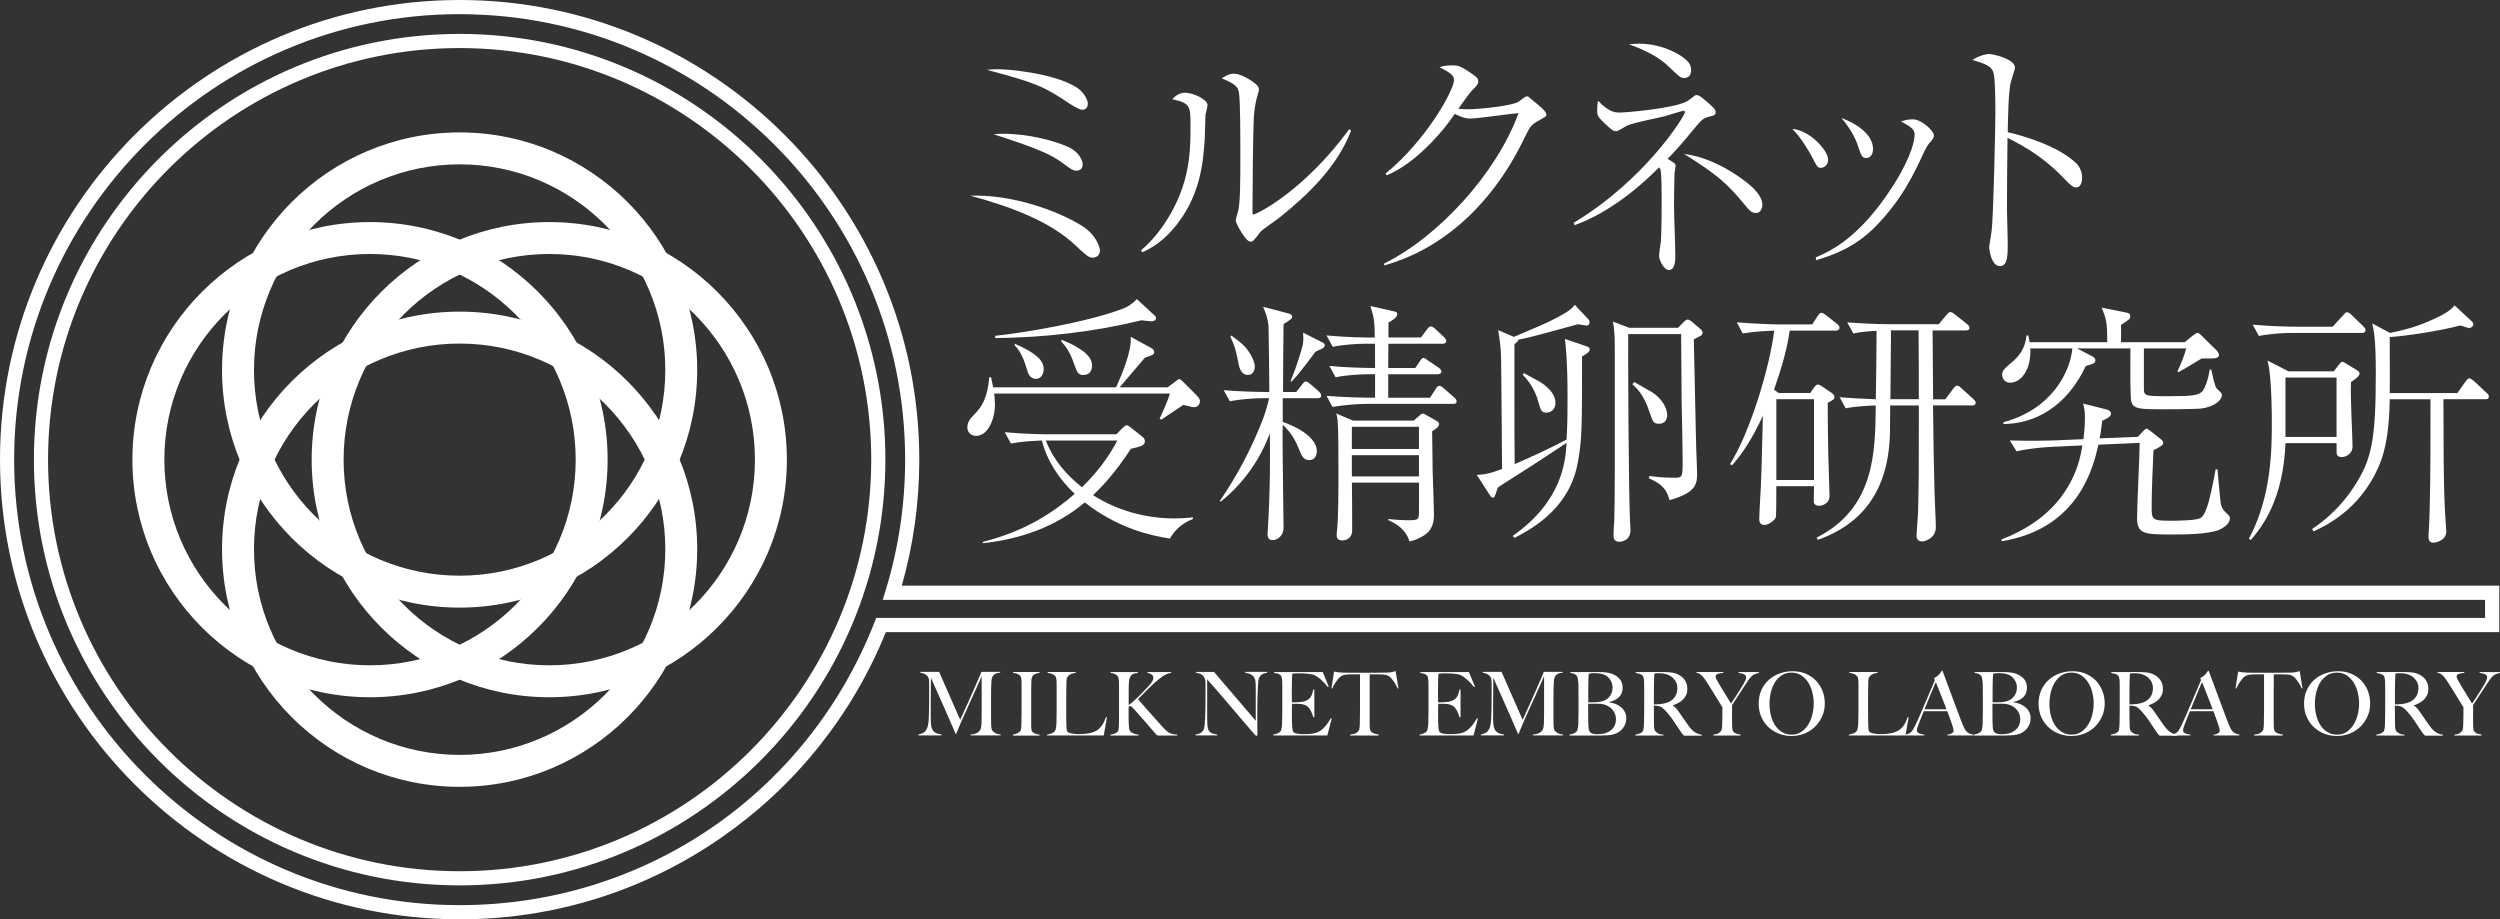 <?xml version="1.0" encoding="UTF-8"?>
<svg id="_レイヤー_2" data-name="レイヤー 2" xmlns="http://www.w3.org/2000/svg" viewBox="0 0 617 226.88">
  <rect x="0" y="0" width="617" height="226.88" fill="#333333" stroke="none"/>
  <g id="_レイヤー_2-2" data-name="レイヤー 2">
    <path d="M113.44,218.51c-57.94,0-105.07-47.13-105.07-105.07S55.5,8.37,113.44,8.37s105.07,47.14,105.07,105.07-47.14,105.07-105.07,105.07h0ZM113.44,11.86C57.43,11.86,11.86,57.43,11.86,113.44s45.57,101.58,101.58,101.58,101.58-45.57,101.58-101.58S169.45,11.86,113.44,11.86h0Z" fill="#fff" stroke-width="0"/>
    <path d="M113.44,226.88C50.89,226.88,0,175.99,0,113.44S50.89,0,113.44,0s113.44,50.89,113.44,113.44c0,10.57-1.45,21.02-4.32,31.11h394.26v11.46H218.62c-8.3,20.5-22.31,38.01-40.57,50.69-19.03,13.21-41.37,20.19-64.61,20.19h0ZM113.44,3.49C52.81,3.49,3.49,52.81,3.49,113.44s49.32,109.95,109.95,109.95c45.54,0,85.73-27.39,102.37-69.77l.44-1.11h397.07v-4.47H217.86l.69-2.26c3.21-10.45,4.84-21.33,4.84-32.34,0-60.62-49.32-109.94-109.95-109.94h0Z" fill="#fff" stroke-width="0"/>
    <g>
      <path d="M294.79,100.5c-.51,0-1.34-.25-2.74-.57-.83.57-4.65,3.06-5.41,3.63l-.45-.25c.57-1.08,2.23-4.97,2.55-6.18h-43.37c.06.83.19,1.78.19,2.67,0,3.5-1.66,7.77-4.65,7.77-1.15,0-2.17-.76-2.17-2.1s.76-2.23,1.78-3.25c1.59-1.66,3.18-3.63,3.63-9.11h.45c.32,1.59.38,1.91.51,2.48h30.32c1.53-3.25,3.95-9.11,3.63-12.48l5.1,2.8c.38.19.7.57.7.96,0,.64-.25.7-2.29,1.4-.89,1.08-5.8,6.81-6.24,7.32h11.85l2.04-1.53c.57-.45.64-.51.83-.51.25,0,.7.45,1.02.76l3.25,3.25c.83.83.83,1.21.83,1.46,0,.7-.57,1.46-1.34,1.46ZM288.74,132.92c-4.46-.7-12.61-2.36-21.02-8.92-7.07,5.99-15.99,9.11-25.16,10.06v-.32c10.83-2.74,17.71-7.52,22.67-11.85-3.82-3.63-6.81-8.09-8.09-13.18-2.55.13-5.16.25-7.64.76l-1.53-2.8c4.78.45,9.43.51,10.57.51h17.01l1.53-1.59c.19-.19.7-.64,1.02-.64s.83.45,1.15.7l2.42,1.91c.57.45.89.76.89,1.34,0,1.08-1.15,1.34-3.44,1.85-4.39,6.69-7.58,9.74-9.36,11.46,5.99,3.82,13.06,5.73,19.94,5.73,2.17,0,3.69-.13,4.71-.25v.38c-3.18,1.34-4.52,2.93-5.67,4.84ZM284.09,79.29c-.51,0-1.91-.19-2.36-.25-11.72,2.87-24.01,4.27-36.11,4.4v-.57c5.54-.51,23.12-3.31,31.97-6.88.32-.13,1.66-.76,2.99-2.17l4.27,3.95c.32.25.45.45.45.7,0,.7-.7.83-1.21.83ZM255.69,93.5c-1.59,0-2.04-1.53-2.23-2.29-.64-2.23-1.53-4.52-3.06-5.99l.06-.38c4.97,2.17,7.13,4.01,7.13,6.24,0,1.08-.57,2.42-1.91,2.42ZM258.11,108.72c1.78,4.65,5.03,8.47,8.92,11.53,5.22-5.09,7.52-9.3,8.73-11.53h-17.64ZM267.41,92.54c-1.34,0-1.53-.51-2.42-2.99-1.02-2.87-1.97-4.08-3.12-5.35l.13-.32c2.87,1.08,4.65,2.23,5.73,3.12.83.76,1.78,1.72,1.78,3.25,0,1.02-.45,2.29-2.1,2.29Z" fill="#fff" stroke-width="0"/>
      <path d="M325.11,98.27h-8.53v5.86c.51.19,8.41,2.8,8.41,7.26,0,.83-.38,2.17-1.91,2.17-1.4,0-1.85-1.15-2.48-2.68-.7-1.72-1.72-3.95-4.01-6.05,0,.64-.06,1.21-.06,1.91,0,5.86.25,22.48.25,23.63,0,1.53-1.21,2.93-2.74,2.93-1.21,0-1.21-1.15-1.21-1.59,0-.19.06-.51.06-.76.64-10.45.57-18.92.51-24.01-2.48,6.62-6.62,12.48-12.16,16.88l-.19-.19c4.27-6.18,7.77-12.87,10.51-19.87.76-1.91,1.15-3.38,1.66-5.48h-1.47c-2.29,0-5.79.25-8.22.76l-1.53-2.74c4.01.32,8.22.45,11.27.45,0-2.48-.13-13.69-.19-15.99-.13-2.36-1.02-4.27-1.34-5.03l6.12,1.59c.64.19,1.02.32,1.02.83s-.06.51-2.1,1.85c-.06,1.78-.13,13.95-.13,16.75h3.25l1.4-1.78c.45-.57.7-.83,1.02-.83.19,0,.45.13,1.21.76l1.97,1.72c.25.25.57.57.57,1.02,0,.57-.51.64-.96.64ZM307.97,92.54c-1.4,0-2.04-1.34-2.29-2.74-.51-2.61-.76-4.01-2.04-6.75l.25-.25c1.08.83,2.74,1.91,3.82,3.31,1.4,1.85,1.97,3.44,1.97,4.39,0,1.08-.57,2.04-1.72,2.04ZM326.19,86.11c-.83.32-1.21.51-1.59.76-.19.25-3.57,4.97-5.8,7.26h-.32c1.78-4.27,2.8-7.96,3.06-9.11.19-1.08.13-1.85.06-2.93l4.78,2.42c.32.13.57.32.57.7,0,.45-.38.7-.76.89ZM358.54,99.68h-21.46c-2.23,0-5.8.32-8.22.76l-1.46-2.74c4.78.38,9.36.45,10.57.45h1.4v-5.8h-1.53c-2.29,0-5.8.25-8.22.76l-1.53-2.8c4.01.38,8.28.51,11.27.51v-5.99h-2.29c-2.23,0-5.73.25-8.15.76l-1.53-2.8c4.78.45,9.43.51,10.57.51h1.34c-.06-4.33-.19-4.78-1.08-7.77l5.6,1.27c.64.13,1.02.19,1.02.7,0,.89-1.27,1.59-2.17,2.1v3.69h8.02l1.46-1.97c.19-.25.57-.76.96-.76.45,0,.96.45,1.21.7l2.04,1.91c.45.45.57.7.57.96,0,.7-.7.7-.96.7h-13.31c-.06,4.14-.06,4.59-.06,5.99h6.69l1.08-1.59c.32-.45.51-.89.96-.89.32,0,.57.25,1.21.7l2.55,1.72c.25.19.64.45.64.96s-.57.64-1.02.64h-12.1v5.8h10.32l1.4-2.17c.25-.45.57-.76.96-.76s.76.38,1.15.7l2.48,2.17c.06.06.57.51.57.96,0,.57-.51.64-.96.64ZM353.45,106.43c.06,4.39.06,6.37.13,10,.06,1.66.32,8.92.32,10.38,0,1.91-.19,4.01-2.8,5.54-1.08.64-2.04,1.02-3.25,1.27-1.02-3.44-4.08-4.71-5.16-5.22l-.06-.32c1.78.25,4.33.32,4.78.32,2.8,0,2.8-.13,2.8-2.61v-6.69h-16.56c.06,3.88.06,7.96.06,11.85,0,1.53-1.08,2.42-2.42,2.42-.89,0-1.4-.38-1.4-1.27,0-.13,0-.51.06-.96.38-2.87.38-11.02.38-14.46,0-2.67,0-10.7-.19-12.8-.13-1.02-.19-1.4-.38-1.85l4.14,1.78h14.97l1.27-1.08c.45-.38.64-.64,1.02-.64.32,0,.57.19,1.02.45l2.23,1.27c.45.25.76.45.76.83,0,.7-.96,1.34-1.72,1.78ZM350.2,105.34h-16.56v5.48h16.56v-5.48ZM350.2,112.35h-16.56v5.22h16.56v-5.22Z" fill="#fff" stroke-width="0"/>
      <path d="M390.45,87.96c0,17.58,0,20.25-1.02,26.05-1.97,11.15-10.7,16.18-15.6,18.72l-.51-.45c12.36-8.66,13.06-18.6,13.31-22.99-7.96,5.29-8.79,5.8-16.11,10.45-.06.06-.76.57-.89.64-.76,2.36-.76,2.42-1.21,2.42-.19,0-.38-.06-.7-.57l-3.25-5.03c1.46-.06,2.74-.13,6.24-1.46-.19-21.85-.19-27.64-.32-29.23-.13-1.78-.32-2.99-.64-5.03l3.88,1.66c6.62-2.8,7.33-3.12,9.04-3.95,2.42-1.21,4.97-2.48,5.99-3.95l3.18,3.38c.32.32.45.51.45.89,0,.45-.19.83-.76.83-.25,0-.45-.06-2.1-.32-10.83,2.99-12.48,3.38-14.71,3.82-.06.32-.06.45-.96,1.08v15.67c0,6.94,0,7.64.06,13.95,3.31-1.4,8.85-3.95,12.8-6.05.25-3.82.25-7.77.25-10.19,0-8.92-.38-12.29-.64-14.65l5.22,1.78c.51.19.89.32.89.83,0,.64-1.02,1.21-1.91,1.72ZM381.66,101.84c-1.27,0-1.46-.76-1.91-2.36-.96-3.76-2.87-5.86-3.95-7.01l.32-.38c1.21.64,3.44,1.85,3.5,1.91.51.25,4.27,2.42,4.27,5.41,0,2.04-1.59,2.42-2.23,2.42ZM419.62,82.93c-.38.19-.7.38-1.59.83.13,4.08.45,22.29.57,25.99,0,1.15.25,6.05.25,7.07,0,2.55-.19,4.78-6.82,6.62-.76-3.31-2.87-4.39-5.09-5.41l.13-.57c1.27.19,3.31.45,6.43.45,1.78,0,1.78-.45,1.78-4.33,0-2.99-.19-11.15-.25-14.52,0-1.78-.13-16.18-.13-16.62h-13.06c-.06.76.06,40.83.51,47.45.06.32.06.57.06.89,0,2.87-2.55,2.93-2.8,2.93-1.4,0-1.4-1.21-1.4-1.66,0-.51.13-2.93.19-3.44.06-2.55.13-6.24.13-11.66v-31.08c0-3.82-.19-4.71-.45-6.5l4.01,1.53h12.04l1.53-1.53c.25-.25.51-.51.83-.51s.7.25.96.45l2.1,1.78c.38.32.64.57.64,1.02,0,.38-.13.57-.57.83ZM409.49,104.58c-1.4,0-1.53-.38-2.36-2.8-1.46-4.52-3.44-6.24-4.27-6.94l.45-.57c.64.38,3.69,2.1,4.33,2.48,2.17,1.34,3.82,3.63,3.82,5.73,0,1.02-.57,2.1-1.97,2.1Z" fill="#fff" stroke-width="0"/>
      <path d="M453.05,81.59h-11.34c-.7,4.9-2.23,9.87-3.88,14.58l1.15.83h7.77l.89-1.27c.13-.19.57-.83,1.02-.83.25,0,.51.13,1.02.45l2.42,1.66c.13.13.64.45.64.96,0,.57-.19.64-1.66,1.46,0,3.44.06,9.11.13,12.29.06,1.34.32,10.32.32,10.64,0,2.29-2.42,2.48-2.55,2.48-.7,0-1.34-.38-1.34-1.02s.06-3.31.06-3.82h-9.3c0,.89,0,7.32-.13,7.71-.19.57-1.72,1.85-2.74,1.85-1.34,0-1.34-1.02-1.34-1.53,0-1.21.32-6.62.38-7.77.13-2.87.19-4.33.51-17.64-2.61,5.6-5.03,9.36-7.64,12.23l-.45-.32c5.09-8.15,9.81-24.14,10.89-32.93-4.27.13-6.56.51-7.77.7l-1.46-2.74c4.78.38,9.36.51,10.57.51h8.02l1.34-2.04c.45-.7.7-.83.96-.83.38,0,1.02.51,1.27.7l2.48,1.97c.38.32.7.57.7,1.02,0,.57-.57.7-.96.7ZM447.7,98.53h-9.3v19.93h9.3v-19.93ZM486.62,100.06h-9.55c.06,7.9.25,17.13.38,21.59,0,1.21.32,7.07.32,8.41,0,2.93-2.93,3.57-3.31,3.57-1.02,0-1.46-.51-1.46-1.46,0-.76.38-5.03.38-5.99.19-7.45.19-10.06.19-21.91v-4.2h-7.07c0,.96-.06,5.67-.06,6.75-.38,18.09-10.83,23.88-17.83,26.43l-.25-.57c14.33-7.26,14.46-21.02,14.58-32.61-1.21,0-4.84.19-7.45.7l-1.46-2.74c2.23.19,5.16.38,8.92.51.06-5.54.19-11.02.19-16.56v-.32c-1.91.06-3.95.25-5.73.64l-1.53-2.74c3.31.25,7.26.45,10.57.45h12.04l1.85-2.23c.57-.64.7-.76,1.02-.76.38,0,.7.25,1.27.7l2.74,2.17c.32.25.7.57.7,1.02,0,.64-.64.64-.96.64h-8.15l.13,17.01h2.99l1.91-2.55c.25-.32.64-.83,1.02-.83s.76.32,1.15.7l2.74,2.48c.45.45.7.64.7,1.02,0,.64-.64.7-.96.7ZM473.56,90.31l-.06-8.79h-6.82v2.23c0,2.1-.13,12.42-.13,14.78h7.01v-8.22Z" fill="#fff" stroke-width="0"/>
      <path d="M547.75,130.76c-3.12,1.15-8.53,1.15-12.23,1.15-6.56,0-8.09-.25-8.09-4.2,0-2.93.64-15.73.64-18.41l-10.19.45c-1.15,5.1-4.65,20.76-23.88,23.82v-.45c8.09-3.12,13.57-7.83,16.81-13.76,1.66-2.99,2.61-6.11,3.12-9.43l-8.09.38c-2.29.13-5.86.51-8.15,1.08l-1.66-2.68c4.78.13,9.17.06,10.57,0l7.58-.32c.25-1.85.38-3.44.38-5.22,0-2.04-.19-2.55-.45-3.57l5.8,1.46c.45.13,1.08.45,1.08,1.02,0,.64-.57,1.02-2.17,1.78-.25,2.23-.38,3.18-.64,4.33l9.43-.38,1.27-1.34c.13-.13.64-.7.89-.7.13,0,.19,0,.76.45l2.67,2.1c.38.32.7.57.7.96,0,.64-.83,1.02-2.42,1.85-.19,3.76-.45,10.32-.45,13.76s0,3.63,4.9,3.63c1.34,0,6.11-.06,7.07-.64.83-.45,1.21-1.4,1.72-2.8.7-1.78,1.66-6.94,2.1-9.24h.45c.13,1.34.7,7.96.83,8.53.25.96.51,1.46,1.08,1.97,1.15,1.08,1.15,1.15,1.15,1.53,0,1.72-2.1,2.61-2.61,2.87ZM543.17,100.82c-1.46.19-8.47.19-10.38.19-6.37,0-6.88-.38-6.94-3.69-.13-4.52-.06-4.59-.06-11.08v-.25h-13.18l3.57,1.85c.51.25.96.57.96,1.08,0,.76-.76.96-2.36,1.4-4.78,10.13-12.61,14.27-20.32,14.33v-.45c12.1-3.25,16.5-12.61,17-18.22h-10.38c.25,5.48-2.42,8.47-4.97,8.47-1.53,0-1.97-1.27-1.97-1.97,0-1.08.51-1.46,2.74-3.38,1.4-1.21,2.99-3.18,3.25-6.31h.45c.19.76.19.96.32,1.66h19.17c0-4.78-.19-5.67-1.4-8.53l6.05,1.21c.64.13,1.02.32,1.02.96,0,.57-.19.76-2.29,2.1.06,1.15.06,1.46,0,4.27h15.73l1.78-1.46c.45-.32,1.08-.83,1.34-.83.38,0,.45.06,1.27.89l3.5,3.44c0,.06.57.57.57,1.08,0,.7-.64.89-2.17.89h-2.1c-3.69,2.23-4.46,2.68-5.73,3.38l-.25-.19c.76-1.59,1.78-4.08,2.17-5.67h-10.45v9.62c0,2.17.06,2.17,6.18,2.17,5.67,0,7.45-.13,8.41-1.4.45-.64,1.21-2.36,1.66-5.16h.38c.89,4.14,1.08,4.46,1.72,5.03.7.64.89.83.89,1.34,0,.96-1.46,2.74-5.16,3.25Z" fill="#fff" stroke-width="0"/>
      <path d="M580.23,94.26c-.13,2.42.06,5.99.13,8.92.06,1.15.25,6.11.25,7.07,0,1.46-1.34,2.55-2.67,2.55-1.21,0-1.27-.7-1.27-1.4v-2.04h-12.61c-.57,13.76-5.54,20.38-8.53,23.88l-.51-.25c5.54-10.38,5.67-21.72,5.67-28.85,0-.64,0-10.57-.89-14.33,0-.19-.13-.64-.19-.83l5.22,2.67h11.15l1.21-1.59c.57-.7.64-.76.89-.76s.38.06,1.27.64l2.23,1.34c.57.38.76.57.76.89,0,.76-1.46,1.66-2.1,2.1ZM582.84,82.16h-17.13c-2.29,0-5.8.25-8.22.76l-1.53-2.8c4.78.45,9.43.51,10.64.51h9.11l2.55-2.8c.64-.7.7-.76.96-.76.45,0,.83.32,1.15.64l2.87,2.8c.38.38.57.64.57.96,0,.64-.57.7-.96.7ZM576.66,93.18h-12.61v14.65h12.61v-14.65ZM613.29,98.53h-10.25v.25c0,24.27.32,26.56.64,31.4,0,.25.06.64.06.96,0,2.48-2.93,2.8-3.18,2.8-1.21,0-1.21-1.08-1.21-1.59,0-.25,0-.57.06-.89.13-2.1.19-4.2.25-6.31.19-7.77.19-16.94.19-26.62h-10.06c-.13,5.8-.51,11.72-2.93,17.07-4.71,10.44-13.25,14.33-15.86,15.54l-.38-.57c1.97-1.34,6.62-4.59,10.51-10.7,4.2-6.5,5.22-11.27,5.22-27.9,0-8.53-.51-10.45-.89-12.16l4.39,2.36c3.25-.64,6.43-1.46,10.13-3.12,1.66-.76,4.71-2.1,5.79-3.69l4.27,3.95c.25.25.38.45.38.76,0,.45-.51.89-1.15.89-.13,0-1.97-.64-2.04-.64-5.03,1.34-12.99,2.55-17.45,2.87,0,2.17.06,12.42,0,13.82h16.69l2.04-2.87c.19-.25.51-.76.89-.76.32,0,.76.32,1.15.64l3.06,2.87c.38.32.64.57.64.96,0,.7-.7.7-.96.7Z" fill="#fff" stroke-width="0"/>
    </g>
    <g>
      <path d="M266.95,55.69c3.69,2.29,4.52,5.41,4.52,6.18,0,.64-.45,1.72-1.78,1.72-1.08,0-1.85-.76-4.14-2.93-6.11-5.8-15.29-9.43-26.05-12.36,10.13-.38,21.4,3.63,27.45,7.39ZM246.38,17.09c2.23,0,13.06.83,18.98,4.27,2.48,1.46,3.12,3.63,3.12,4.2,0,.7-.32,1.53-1.34,1.53-.76,0-2.17-.89-2.99-1.4-6.56-4.39-8.41-5.22-20.64-8.47,1.47-.13,2.1-.13,2.87-.13ZM247.52,33.01c6.24,0,12.87,1.72,16.37,3.38,2.36,1.15,3.31,3.12,3.31,4.2s-.7,1.53-1.53,1.53c-.96,0-1.91-.76-3.63-2.04-2.55-1.91-6.43-3.63-16.81-6.94,1.27-.13,1.4-.13,2.29-.13Z" fill="#fff" stroke-width="0"/>
      <path d="M281.59,61.8c3.88-3.31,6.81-7.58,8.92-12.17,3.18-7.07,3.31-13.06,3.31-18.28s0-5.86-4.52-6.88c.64-.64,1.66-1.59,3.18-1.59,1.97,0,5.54,1.66,5.54,3.06,0,.38-.45,2.04-.51,2.42-.06.96-.13,5.22-.19,6.05-.38,6.18-1.27,13.57-6.56,20.57-1.91,2.55-4.84,5.6-8.85,7.26l-.32-.45ZM333.44,32.25c-3.38,8.85-10.51,15.73-17.77,21.53-.7.57-4.14,2.87-4.65,3.5-1.59,2.1-1.78,2.36-2.42,2.36-1.21,0-3.63-4.59-3.63-5.22,0-.38.57-2.17.64-2.48.45-2.29.51-5.73.51-14.27,0-2.67,0-12.42-.32-14.58-.19-1.4-.51-2.23-4.27-3.76.64-.38,1.72-1.15,2.99-1.15,1.66,0,4.33,1.59,5.54,2.68.32.25.64.7.64,1.27,0,.38-.51,1.91-.57,2.23-.25.89-.57,2.74-.7,4.71-.19,4.2-.32,18.15-.32,22.8,0,.96,0,1.08.19,1.08.76,0,12.48-5.73,23.69-21.08l.45.38Z" fill="#fff" stroke-width="0"/>
      <path d="M341.59,65.05c13.44-6.62,27.83-22.35,33.18-37.13-1.85.13-10.19,1.34-11.91,1.34-.83,0-1.85-.13-3.82-1.15-1.53,2.17-3.95,5.54-8.22,9.43-2.1,1.91-5.09,4.27-8.6,5.73l-.25-.45c10.13-8.28,16.88-20.64,16.88-23.06,0-1.27-1.15-1.91-3.57-3.18.57-.19,1.47-.45,3.18-.45,1.15,0,1.91,0,5.03,2.23,1.15.83,1.34,1.08,1.34,1.72,0,.57-.25.96-.96,1.66-.96.96-1.15,1.15-3.95,5.1.51.06,1.59.13,2.29.13,3.18,0,11.08-.89,12.55-1.85.32-.19,1.66-1.34,2.04-1.34.32,0,.51.13.89.51,2.67,2.17,3.95,3.18,3.95,4.08,0,.38-.13.38-1.46,1.15-2.1,1.15-2.42,1.34-3.88,4.39-8.79,18.34-22.04,28.09-34.65,31.59l-.06-.45Z" fill="#fff" stroke-width="0"/>
      <path d="M388.4,54.98c17.77-10.7,27.45-26.43,27.45-27.32,0-.25-.25-.32-.38-.32-.32,0-3.88,1.15-4.59,1.34-2.55.64-6.62,1.34-9.11,2.23-.45.19-2.17,1.27-2.55,1.4-.13.06-.32.06-.45.06-.45,0-.76,0-3.06-2.23-1.4-1.4-1.53-1.72-1.53-2.93,0-.7.06-1.53.19-2.36,2.8,2.93,4.39,2.93,5.35,2.93,1.4,0,13.31-.96,16.69-2.8.25-.13,1.34-1.02,1.72-1.27.19-.19.38-.25.57-.25.64,0,1.46.7,2.42,1.53,2.1,1.78,2.29,2.1,2.29,2.74,0,.7-.32.76-1.66,1.08-1.02.25-1.66.57-2.99,2.17-3.69,4.59-6.18,7.2-7.2,8.22,1.85,1.08,1.97,1.21,1.97,1.78,0,.32-.19,1.46-.25,1.66-.06,1.53-.13,6.62-.13,7.77,0,3.63.32,9.36.32,12.99,0,.57,0,3.25-1.59,3.25-1.27,0-2.42-2.55-2.42-3.5,0-.57.38-3.06.45-3.57.19-3.18.19-8.79.19-10.51,0-1.4,0-6.31-.32-7.26-.06-.13-.13-.25-.32-.51-7.77,7.83-14.9,12.1-20.83,14.27l-.25-.57ZM404.57,10.78c5.79,0,10.83,2.87,12.23,4.71.45.57.57,1.34.57,1.85,0,.83-.32,1.91-1.72,1.91-.89,0-1.21-.32-4.14-3.12-2.87-2.74-7.32-4.39-9.49-5.22,1.02-.06,1.66-.13,2.55-.13ZM430.62,44.67c2.04,1.53,4.33,3.69,4.33,5.86,0,.25-.06,2.04-1.66,2.04-.96,0-1.59-.76-2.17-1.4-4.9-6.05-7.39-8.09-15.48-13.18,7.26.89,13.69,5.67,14.97,6.69Z" fill="#fff" stroke-width="0"/>
      <path d="M451.19,39.32c0,1.27-.83,2.1-1.85,2.1-.76,0-.89-.25-2.23-2.87,0,0-2.29-4.33-4.78-6.75,4.65.45,8.85,5.54,8.85,7.52ZM448.13,63.52c3.69-1.59,10.89-4.78,19.3-18.02,4.59-7.32,5.1-11.15,5.1-12.29,0-1.21-.83-1.91-3.38-3.25.83-.25,1.78-.51,2.93-.51,2.23,0,5.22,2.93,5.22,3.95,0,.57-.13.76-1.27,2.1-.38.51-.57.76-1.15,1.97-2.55,5.48-5.41,11.72-12.1,18.53-4.84,4.9-10.19,6.94-14.58,8.22l-.06-.7ZM462.27,36.71c0,1.97-1.21,2.29-1.66,2.29-1.08,0-1.27-.57-2.04-2.93-.96-2.99-2.87-5.48-4.08-6.94,3.69,1.34,7.77,4.08,7.77,7.58Z" fill="#fff" stroke-width="0"/>
      <path d="M512.33,40.21c.96.89,1.53,2.23,1.53,3.63,0,1.53-.57,2.42-1.46,2.42-.83,0-1.46-.64-2.87-2.1-4.59-4.84-9.36-7.83-14.08-10.13-.06,5.8-.13,11.72-.13,17.51,0,1.34.19,7.2.19,8.34,0,3.06,0,5.8-1.91,5.8-2.17,0-2.67-4.08-2.67-4.78,0-.13.51-3.31.57-3.69.51-3.44.96-26.69.96-29.11,0-1.97,0-8.53-.45-10.13-.45-1.66-2.17-2.29-5.22-3.18,2.23-1.4,4.01-1.46,4.14-1.46.96,0,6.37,1.21,6.37,3.38,0,.32-.64,2.23-.96,3.31-.7,2.17-.76,9.81-.83,12.61,4.78,1.08,12.74,3.69,16.81,7.58Z" fill="#fff" stroke-width="0"/>
    </g>
    <g>
      <path d="M239.53,181.52v-.24c.62-.03,1.15-.16,1.57-.39s.7-.5.85-.81c.09-.19.15-.42.2-.71.04-.28.07-.57.09-.86.03-.96.04-1.87.04-2.74v-8.86c-.48,1.07-.92,2.06-1.32,2.96-.4.9-.79,1.78-1.19,2.63-.39.86-.79,1.73-1.19,2.62-.4.89-.84,1.88-1.32,2.95-.07.14-.17.37-.3.68-.13.31-.26.63-.39.96-.13.33-.25.62-.37.89-.12.27-.19.45-.22.53h-.13c-.46-1.07-.92-2.14-1.38-3.2s-.9-2.08-1.34-3.06c-.44-.98-.84-1.9-1.22-2.75-.38-.86-.72-1.62-1.02-2.29-.3-.67-.55-1.23-.75-1.68-.2-.45-.33-.75-.4-.91,0,.96,0,1.8-.01,2.53,0,.73-.01,1.46-.02,2.18,0,.72-.01,1.48-.01,2.27v2.79c0,.68.02,1.27.07,1.77.04.5.15.92.33,1.26.17.34.44.61.79.81.36.2.84.34,1.47.42v.22h-5.68v-.22c.51-.1.92-.25,1.24-.45.32-.2.57-.47.76-.82.19-.35.33-.78.41-1.29.09-.51.14-1.14.15-1.88.03-.62.05-1.36.06-2.21.01-.85.02-1.76.02-2.73v-2.74c0-.29,0-.64-.02-1.07-.01-.41-.1-.74-.26-.99s-.35-.45-.57-.6c-.22-.14-.45-.25-.7-.32-.25-.07-.46-.11-.63-.14v-.22h4.63l5.2,11.84c.64-1.38,1.26-2.75,1.87-4.11.61-1.36,1.16-2.6,1.64-3.7.49-1.1.88-2.02,1.2-2.75.31-.73.49-1.16.53-1.27h4.63v.22c-.6.01-1.05.14-1.36.37s-.53.51-.64.83c-.09.25-.15.63-.17,1.15-.03.52-.05,1.04-.06,1.54-.01.7-.02,1.37-.02,2.02v4.33c0,.77,0,1.58.02,2.44,0,.28.02.55.05.84.04.28.1.5.19.66.01.03.07.1.16.21.09.11.23.23.4.35.17.12.39.23.65.33.26.09.57.15.91.16v.22h-7.46Z" fill="#fff" stroke-width="0"/>
      <path d="M249.99,181.52v-.22c.36-.06.7-.15,1.01-.28.31-.13.58-.32.79-.57.07-.09.13-.21.16-.37.04-.16.07-.35.09-.57.02-.22.04-.45.04-.69s.01-.47.01-.71c0-.2,0-.48.01-.83,0-.35.01-.73.02-1.14,0-.41.01-.84.01-1.27v-6.29c0-.26-.01-.5-.03-.73-.02-.22-.05-.43-.1-.61-.04-.18-.11-.32-.2-.42-.2-.25-.45-.42-.75-.53-.3-.11-.63-.18-1.01-.23v-.22h6.51v.22c-.3.04-.63.12-.98.24-.35.12-.62.35-.81.7-.13.25-.2.56-.21.94,0,.38-.02.73-.03,1.07,0,.36,0,.72-.01,1.08s-.01.71-.01,1.08v7.29c0,.42,0,.83.02,1.22.01.39.08.67.2.83.17.25.45.43.83.57.38.13.72.21,1.02.24v.22h-6.59Z" fill="#fff" stroke-width="0"/>
      <path d="M272.38,181.52h-13.97v-.22c.36-.06.72-.15,1.08-.28.36-.13.63-.31.84-.54.07-.09.13-.21.18-.38s.09-.36.12-.58c.03-.22.05-.45.08-.69.02-.24.03-.47.03-.71,0-.2,0-.48.01-.83,0-.35.01-.73.02-1.14,0-.41.01-.84.01-1.27v-6.25c0-.26-.01-.5-.03-.73-.02-.22-.05-.42-.1-.6s-.11-.31-.2-.41c-.2-.25-.48-.44-.82-.57-.34-.13-.7-.22-1.08-.26v-.22h6.94v.22c-.19.03-.41.07-.67.13s-.51.15-.74.28c-.23.13-.43.32-.6.56-.17.24-.26.55-.27.95-.01.51-.03.97-.03,1.39,0,.42-.01.83-.02,1.24s-.01.83-.01,1.26v3.96c0,.38,0,.76.01,1.16,0,.4.01.84.01,1.34.01.46.03.91.05,1.33.02.42.1.73.23.94.06.07.17.15.35.22.17.07.38.13.63.18.25.05.51.09.81.13.29.04.58.05.87.05.12,0,.3,0,.56-.01.25,0,.53-.02.84-.04.3-.02.62-.05.94-.1.32-.04.6-.1.85-.17.58-.16,1.06-.37,1.45-.63.38-.26.71-.56.99-.9.28-.34.51-.71.7-1.11.19-.4.37-.82.54-1.25l.22.07-.8,4.48Z" fill="#fff" stroke-width="0"/>
      <path d="M285.7,181.52c-.06-.03-.12-.07-.2-.12-.07-.05-.15-.13-.24-.23-.93-1.07-1.81-2.09-2.64-3.06-.83-.96-1.7-1.94-2.6-2.93-.38-.42-.63-.68-.77-.78-.14-.1-.26-.15-.36-.15-.12,0-.19.03-.23.08s-.08.13-.12.25v2.15c0,.67,0,1.24.02,1.72.01.42.04.81.09,1.18.04.36.14.64.28.83.1.15.24.27.41.37.17.1.36.18.57.25.2.07.4.12.6.15s.37.06.51.08v.22h-6.98v-.22c.36-.06.71-.14,1.04-.26.33-.12.59-.28.76-.48.07-.09.13-.22.17-.39.04-.17.08-.37.1-.6.02-.22.04-.46.04-.72,0-.25.01-.5.01-.73,0-.2,0-.48.01-.83,0-.35.01-.72.01-1.13v-6.79c0-.55-.02-1.06-.05-1.52-.04-.46-.13-.8-.29-1-.2-.25-.45-.43-.74-.54-.29-.12-.62-.2-1-.24v-.22h6.75v.22c-.28.03-.54.07-.81.12s-.49.16-.7.33-.37.42-.51.75c-.14.33-.21.8-.23,1.41-.01.33-.03.65-.03.94s-.01.62-.01,1v3.37c.26-.16.61-.43,1.06-.82.44-.38.91-.82,1.39-1.29.49-.48.97-.97,1.45-1.48.48-.51.89-.95,1.24-1.33.25-.29.47-.59.66-.89.2-.3.29-.58.29-.83,0-.42-.15-.73-.44-.91s-.62-.31-1-.37v-.22h5.83v.22c-.74.07-1.49.38-2.24.94-.75.55-1.52,1.19-2.31,1.92-.3.28-.62.57-.94.89-.32.32-.63.64-.95.96-.31.32-.62.63-.91.92-.3.3-.57.58-.82.84.12.14.38.46.81.95.42.49.92,1.06,1.5,1.71.58.65,1.2,1.35,1.86,2.09.66.74,1.29,1.45,1.9,2.13.15.17.31.35.5.52.19.17.37.33.54.47.17.14.33.26.46.36s.22.16.26.17c.19.07.45.15.77.22.33.07.69.12,1.1.15v.22h-4.9Z" fill="#fff" stroke-width="0"/>
      <path d="M311.45,166.48c-.33.2-.58.52-.75.94-.1.22-.17.62-.2,1.21-.03.59-.06,1.22-.09,1.88-.03.62-.05,1.36-.08,2.21s-.03,1.76-.03,2.73v1.39c0,.51,0,1.03.01,1.56,0,.53.01,1.05.01,1.58v1.41c0,.06-.02.11-.05.14s-.09.05-.16.05c-.12,0-.25-.07-.39-.22-1.23-1.42-2.36-2.73-3.37-3.92-1.02-1.19-1.98-2.32-2.9-3.41-.92-1.08-1.82-2.14-2.71-3.17-.89-1.03-1.82-2.1-2.81-3.2v9.18c0,.74.02,1.41.05,2s.13,1.04.27,1.33c.16.33.41.58.75.75.34.17.81.29,1.4.36v.22h-5.35v-.22c.35-.04.7-.13,1.04-.27s.62-.37.83-.69c.2-.3.33-.75.39-1.35.06-.59.1-1.31.13-2.13.03-.62.05-1.36.06-2.21.01-.85.02-1.76.02-2.73v-2.65c0-.29,0-.65-.02-1.07-.04-.42-.15-.77-.3-1.03-.16-.27-.35-.48-.57-.63-.22-.15-.45-.26-.71-.33s-.5-.11-.73-.14v-.22h4.42l10.31,12.05v-7.4c0-.58,0-1.14-.02-1.67-.01-.53-.08-.95-.2-1.25-.15-.41-.4-.74-.77-.99s-.9-.43-1.6-.53v-.22h5.4v.22c-.54.07-.97.21-1.29.41Z" fill="#fff" stroke-width="0"/>
      <path d="M327.58,181.52h-13.32v-.22c.36-.06.7-.15,1.01-.28.31-.13.57-.31.77-.54.07-.09.13-.21.17-.38.04-.17.08-.36.12-.58s.06-.45.08-.69.02-.47.02-.71c0-.2,0-.48.01-.83,0-.35.01-.73.02-1.14,0-.41.01-.84.01-1.27v-5.5c0-.26,0-.53-.01-.8,0-.28-.02-.54-.04-.78-.02-.25-.06-.47-.11-.66-.05-.2-.12-.34-.21-.42-.22-.23-.45-.38-.7-.45-.25-.07-.57-.13-.96-.19v-.22h12.01l1.48,3.59-.22.11c-1.17-1.46-2.28-2.45-3.31-2.96-.25-.12-.7-.22-1.37-.3s-1.48-.13-2.44-.13c-.3,0-.62.01-.95.03-.33.02-.56.05-.71.08-.03.23-.05.71-.08,1.44-.02.73-.03,1.57-.03,2.52v1.39c0,.38,0,.69.01.92,0,.24.01.42.01.55v.24h.44c.22,0,.47,0,.75-.02.28-.01.57-.03.85-.05.28-.02.52-.05.71-.1.43-.1.8-.24,1.09-.41.29-.17.53-.38.71-.63.18-.25.33-.53.44-.86.11-.33.21-.69.29-1.1h.26v6.85h-.26c-.12-.46-.29-.94-.53-1.44-.24-.49-.49-.86-.75-1.11-.23-.2-.51-.37-.84-.5-.33-.13-.71-.21-1.14-.24-.22-.01-.4-.03-.54-.03-.15,0-.29-.01-.44-.01h-1c-.03.2-.04.5-.04.89v2.61c0,.23,0,.45.01.66,0,.21.01.39.01.53.01.46.04.9.08,1.32.04.41.12.72.25.92.13.2.44.35.94.44.49.09,1.03.13,1.61.13.25,0,.56,0,.95-.02.38-.01.79-.05,1.21-.11.46-.06.89-.17,1.28-.34s.77-.4,1.13-.71c.36-.3.71-.68,1.06-1.12s.69-.98,1.06-1.6l.24.07-1.09,4.16Z" fill="#fff" stroke-width="0"/>
      <path d="M344.97,169.94c-.12-.26-.25-.53-.41-.82-.16-.28-.32-.55-.49-.79-.17-.25-.33-.47-.49-.68-.16-.21-.3-.37-.41-.47-.3-.29-.63-.48-.99-.58-.36-.09-.81-.15-1.36-.16-.28,0-.52,0-.72-.01-.2,0-.41-.01-.61-.01h-1.44c0,.36,0,.86-.01,1.48,0,.62-.01,1.28-.01,1.96v8.51c0,.42.01.82.03,1.21s.09.66.21.82c.22.32.53.54.92.65.4.12.76.2,1.08.26v.22h-7.07v-.22c.38-.04.74-.12,1.09-.22.35-.1.69-.34,1.02-.72.07-.07.13-.19.16-.36.04-.17.07-.35.09-.57.02-.21.04-.44.04-.69,0-.25.01-.49.01-.72,0-.2,0-.47.01-.8,0-.33.01-.7.02-1.11,0-.41.01-.83.01-1.26v-8.44h-1.44c-.19,0-.39,0-.6.01-.21,0-.45.01-.73.01-.55.01-1,.08-1.36.2-.36.12-.69.32-.99.61-.12.1-.25.25-.4.46s-.31.42-.48.66c-.17.24-.33.5-.48.77s-.27.54-.36.8l-.2-.07.65-4.13c.33.07.64.13.92.17.28.04.69.07,1.23.09.55.01,1.04.03,1.48.03.43,0,.86.01,1.26.01h4.13c.44,0,.86,0,1.26-.01.41,0,.83-.01,1.26-.02.44,0,.93-.01,1.48-.01.48-.01.87-.05,1.19-.12.31-.07.63-.15.97-.25l.7,4.24-.2.07Z" fill="#fff" stroke-width="0"/>
      <path d="M363.66,181.52h-13.32v-.22c.36-.06.7-.15,1.01-.28.31-.13.57-.31.77-.54.07-.09.13-.21.17-.38.04-.17.08-.36.12-.58s.06-.45.08-.69.02-.47.02-.71c0-.2,0-.48.01-.83,0-.35.01-.73.02-1.14,0-.41.01-.84.01-1.27v-5.5c0-.26,0-.53-.01-.8,0-.28-.02-.54-.04-.78-.02-.25-.06-.47-.11-.66-.05-.2-.12-.34-.21-.42-.22-.23-.45-.38-.7-.45-.25-.07-.57-.13-.96-.19v-.22h12.01l1.48,3.59-.22.11c-1.17-1.46-2.28-2.45-3.31-2.96-.25-.12-.7-.22-1.37-.3s-1.48-.13-2.44-.13c-.3,0-.62.01-.95.03-.33.02-.56.05-.71.08-.03.23-.05.71-.08,1.44-.02.73-.03,1.57-.03,2.52v1.39c0,.38,0,.69.01.92,0,.24.01.42.01.55v.24h.44c.22,0,.47,0,.75-.02.28-.01.57-.03.85-.05.28-.02.52-.05.71-.1.43-.1.8-.24,1.09-.41.29-.17.53-.38.71-.63.18-.25.33-.53.44-.86.11-.33.21-.69.29-1.1h.26v6.85h-.26c-.12-.46-.29-.94-.53-1.44-.24-.49-.49-.86-.75-1.11-.23-.2-.51-.37-.84-.5-.33-.13-.71-.21-1.14-.24-.22-.01-.4-.03-.54-.03-.15,0-.29-.01-.44-.01h-1c-.03.2-.04.5-.04.89v2.61c0,.23,0,.45.01.66,0,.21.01.39.01.53.01.46.04.9.08,1.32.04.41.12.72.25.92.13.2.44.35.94.44.49.09,1.03.13,1.61.13.25,0,.56,0,.95-.02.38-.01.79-.05,1.21-.11.46-.06.89-.17,1.28-.34s.77-.4,1.13-.71c.36-.3.71-.68,1.06-1.12s.69-.98,1.06-1.6l.24.07-1.09,4.16Z" fill="#fff" stroke-width="0"/>
      <path d="M378.33,181.52v-.24c.62-.03,1.15-.16,1.57-.39.42-.23.7-.5.85-.81.09-.19.15-.42.2-.71.04-.28.07-.57.09-.86.03-.96.04-1.87.04-2.74v-8.86c-.48,1.07-.92,2.06-1.32,2.96-.4.9-.79,1.78-1.19,2.63-.39.86-.79,1.73-1.19,2.62-.4.89-.84,1.88-1.32,2.95-.07.14-.17.37-.3.68-.13.31-.26.63-.39.96s-.25.62-.37.89c-.12.27-.19.45-.22.53h-.13c-.46-1.07-.92-2.14-1.38-3.2s-.9-2.08-1.34-3.06c-.44-.98-.84-1.9-1.22-2.75-.38-.86-.72-1.62-1.02-2.29-.3-.67-.56-1.23-.75-1.68-.2-.45-.33-.75-.4-.91,0,.96,0,1.8-.01,2.53,0,.73-.01,1.46-.02,2.18,0,.72-.01,1.48-.01,2.27v2.79c0,.68.02,1.27.07,1.77.04.5.15.92.33,1.26s.44.61.79.81c.35.2.84.34,1.47.42v.22h-5.68v-.22c.51-.1.92-.25,1.24-.45.32-.2.57-.47.76-.82.19-.35.33-.78.41-1.29.09-.51.14-1.14.15-1.88.03-.62.05-1.36.07-2.21s.02-1.76.02-2.73v-2.74c0-.29,0-.64-.02-1.07-.01-.41-.1-.74-.26-.99-.16-.25-.35-.45-.57-.6-.22-.14-.45-.25-.7-.32-.25-.07-.46-.11-.63-.14v-.22h4.63l5.2,11.84c.64-1.38,1.26-2.75,1.87-4.11.61-1.36,1.16-2.6,1.64-3.7.49-1.1.88-2.02,1.2-2.75.31-.73.49-1.16.53-1.27h4.63v.22c-.59.01-1.05.14-1.36.37-.31.23-.53.51-.64.83-.09.25-.14.63-.17,1.15-.03.52-.05,1.04-.07,1.54-.01.7-.02,1.37-.02,2.02v4.33c0,.77,0,1.58.02,2.44,0,.28.02.55.05.84s.1.5.18.66c.01.03.07.1.16.21.09.11.23.23.4.35.17.12.39.23.65.33.26.09.57.15.91.16v.22h-7.46Z" fill="#fff" stroke-width="0"/>
      <path d="M401.13,178.65c-.16.42-.37.79-.63,1.11-.26.32-.55.59-.87.82s-.64.4-.96.51c-.55.2-1.17.33-1.85.37-.68.04-1.34.07-1.98.07h-7.51v-.22c.36-.06.71-.15,1.03-.28.33-.13.59-.31.79-.54.07-.09.13-.21.17-.38.04-.17.08-.36.12-.58s.06-.45.08-.69.02-.47.02-.71c0-.2,0-.48.01-.83,0-.35.01-.73.02-1.14,0-.41.01-.84.01-1.27v-3.37c0-.32,0-.65-.01-.98,0-.33-.01-.72-.01-1.15,0-.26,0-.53-.02-.79-.01-.27-.04-.53-.08-.77-.04-.25-.08-.47-.13-.66-.05-.2-.12-.34-.21-.42-.22-.23-.43-.39-.65-.47-.22-.08-.52-.14-.91-.19v-.22h7.33c.55,0,1.08.03,1.58.1.5.06.98.18,1.45.36.74.28,1.35.7,1.83,1.26.48.57.72,1.28.72,2.15,0,.96-.31,1.73-.92,2.32-.62.59-1.42.98-2.4,1.19v.09c.52.06,1.04.18,1.54.38.51.2.96.46,1.36.79.4.33.72.73.96,1.19.24.46.36.98.36,1.56,0,.52-.08.99-.24,1.41ZM397.42,167.79c-.37-.57-.83-.97-1.38-1.22-.65-.29-1.49-.44-2.5-.44-.3,0-.58.01-.83.04-.25.03-.44.06-.57.11-.01.09-.03.17-.04.24-.01.07-.03.16-.03.27,0,.11-.01.24-.02.4,0,.16-.02.37-.03.63-.01.51-.03,1.07-.03,1.68,0,.61-.01,1.19-.01,1.74v2.09h1.22c.33,0,.6,0,.8-.02,1.31-.07,2.3-.44,2.97-1.11.67-.67,1.01-1.49,1.01-2.48,0-.72-.19-1.37-.56-1.94ZM398.62,176.29c-.14-.37-.33-.71-.57-1.02-.24-.31-.52-.58-.85-.8-.33-.22-.69-.4-1.08-.53-.32-.1-.63-.17-.95-.21-.31-.04-.68-.05-1.1-.05h-2.11v2.72c0,.41,0,.78.01,1.12,0,.34.01.63.01.88.01.55.04,1,.08,1.36s.14.65.32.88c.13.16.33.29.59.4.26.11.64.16,1.13.16.42,0,.88-.03,1.37-.09.49-.06.97-.21,1.44-.46.61-.32,1.08-.74,1.41-1.27.33-.53.5-1.16.5-1.9,0-.42-.07-.82-.21-1.19Z" fill="#fff" stroke-width="0"/>
      <path d="M415.58,181.52c-.13-.13-.23-.23-.28-.29-.06-.07-.12-.14-.2-.23-.07-.09-.16-.21-.27-.38-.11-.17-.28-.42-.51-.75-.28-.41-.52-.77-.73-1.1-.21-.33-.42-.65-.64-.97-.22-.32-.45-.64-.71-.97-.25-.33-.55-.69-.9-1.1-.29-.33-.61-.65-.95-.94-.34-.29-.7-.47-1.08-.54-.28-.06-.49-.09-.63-.09-.13,0-.3,0-.5-.02v2.46c0,.7,0,1.28.02,1.76.01.46.03.86.04,1.2.01.33.09.61.24.83.12.19.34.38.67.58.33.2.8.31,1.39.34v.22h-6.96v-.22c.36-.06.71-.14,1.04-.26s.59-.29.78-.52c.07-.09.13-.22.17-.39.04-.17.08-.37.1-.59.02-.22.04-.45.05-.7.01-.25.02-.49.02-.72,0-.2,0-.48.01-.83,0-.35.01-.73.02-1.14,0-.41.01-.84.01-1.27v-5.5c0-.26,0-.53-.01-.79,0-.27-.02-.52-.04-.76-.02-.24-.06-.46-.11-.65-.05-.2-.12-.34-.21-.42-.22-.23-.46-.39-.73-.47s-.6-.15-.99-.21v-.22h.89c.49,0,1.05,0,1.67-.01.62,0,1.25-.01,1.87-.01h1.52c.97,0,1.83.03,2.59.09.75.06,1.44.25,2.07.59.64.33,1.15.79,1.54,1.36.39.57.59,1.29.59,2.17,0,.54-.1,1.02-.29,1.45-.2.43-.46.81-.78,1.13s-.71.61-1.14.84c-.43.23-.89.43-1.37.59v.07c.25.13.49.32.72.57.23.25.46.52.67.83.38.55.79,1.15,1.23,1.78.44.64.84,1.2,1.19,1.7.54.75,1.06,1.31,1.57,1.65.51.35,1.1.57,1.78.67v.22h-4.46ZM413.42,167.96c-.36-.57-.89-1.02-1.59-1.35-.35-.16-.71-.28-1.1-.35-.38-.07-.79-.11-1.21-.11-.3,0-.55,0-.74.02s-.33.03-.44.04c-.01.09-.03.16-.04.23-.01.07-.03.15-.03.25,0,.1-.01.24-.02.42,0,.18-.02.44-.03.77-.01.51-.03,1.08-.03,1.72,0,.64-.01,1.25-.01,1.85v2.39c.59,0,1.15-.03,1.66-.08.52-.05,1.01-.16,1.49-.32.46-.14.86-.34,1.2-.59.33-.25.61-.53.82-.84.21-.31.37-.65.47-1.01.1-.36.15-.74.15-1.13,0-.73-.18-1.37-.54-1.94Z" fill="#fff" stroke-width="0"/>
      <path d="M433.07,166.37c-.29.15-.56.33-.8.57-.25.23-.48.51-.71.83-.23.32-.47.68-.73,1.09-.17.28-.42.65-.73,1.12-.31.47-.63.96-.96,1.47-.33.51-.64.99-.95,1.46-.3.46-.54.83-.72,1.09v4.37c0,.42.01.83.03,1.23.02.4.09.68.21.84.22.32.5.53.85.63.35.1.68.18,1,.24v.22h-6.7v-.22c.38-.04.71-.11.99-.21.28-.09.58-.32.9-.69.07-.07.13-.2.16-.37s.07-.37.09-.59.04-.45.04-.7c0-.25.01-.49.01-.72.01-.41.03-.89.03-1.45,0-.56.01-1.24.01-2.03-.03-.04-.12-.18-.26-.41-.15-.23-.32-.52-.53-.86-.21-.34-.44-.72-.7-1.14s-.5-.83-.75-1.23c-.25-.4-.48-.77-.7-1.12-.22-.35-.4-.63-.54-.85-.28-.42-.53-.8-.75-1.15-.23-.35-.45-.64-.69-.89-.23-.25-.46-.44-.69-.59-.23-.14-.48-.22-.77-.24v-.22h6.59v.22c-.22.01-.43.04-.65.07s-.42.08-.61.14-.34.15-.46.26c-.12.11-.17.26-.17.45s.1.48.32.86c.21.38.43.77.66,1.16.16.26.35.58.57.95.22.37.46.76.72,1.18.26.41.53.84.79,1.27s.52.85.75,1.24c.19-.28.42-.63.7-1.06.28-.43.55-.86.84-1.3s.55-.87.8-1.27.45-.73.58-.96c.07-.12.15-.25.24-.4.09-.15.17-.31.25-.48.08-.17.15-.34.21-.51.06-.17.09-.33.09-.48,0-.23-.06-.41-.17-.54-.12-.13-.27-.23-.45-.3-.18-.07-.38-.13-.6-.16-.22-.04-.43-.07-.63-.1v-.22h5.03v.22c-.41.06-.75.16-1.04.3Z" fill="#fff" stroke-width="0"/>
      <path d="M449.7,176.8c-.44.99-1.03,1.84-1.77,2.57-.75.73-1.62,1.28-2.61,1.68-.99.39-2.05.59-3.17.59s-2.15-.19-3.13-.58c-.99-.38-1.85-.93-2.59-1.63-.74-.7-1.32-1.54-1.75-2.52-.43-.98-.64-2.06-.64-3.23,0-1.25.22-2.37.67-3.36.45-.99,1.06-1.83,1.82-2.52.76-.69,1.65-1.22,2.68-1.59,1.02-.37,2.1-.55,3.23-.55,1.23,0,2.34.22,3.32.65.98.44,1.81,1.02,2.49,1.75s1.2,1.58,1.57,2.53c.36.96.54,1.96.54,3,0,1.16-.22,2.23-.65,3.22ZM447.31,170.92c-.22-.9-.57-1.71-1.02-2.45-.46-.73-1.03-1.33-1.71-1.78-.68-.46-1.49-.69-2.42-.69s-1.76.23-2.45.69c-.69.46-1.25,1.05-1.7,1.77-.44.73-.77,1.55-.98,2.47-.21.92-.32,1.85-.32,2.8s.12,1.94.35,2.85c.23.91.58,1.72,1.03,2.42s1.03,1.25,1.72,1.68,1.49.63,2.4.63,1.71-.23,2.38-.7c.67-.46,1.24-1.06,1.69-1.79.45-.73.79-1.56,1.01-2.47s.34-1.83.34-2.74-.11-1.78-.34-2.68Z" fill="#fff" stroke-width="0"/>
      <path d="M470.26,181.52h-13.97v-.22c.36-.06.72-.15,1.08-.28.35-.13.63-.31.84-.54.07-.09.13-.21.19-.38s.09-.36.12-.58.05-.45.08-.69c.02-.24.03-.47.03-.71,0-.2,0-.48.01-.83,0-.35.01-.73.02-1.14,0-.41.01-.84.01-1.27v-6.25c0-.26-.01-.5-.03-.73s-.05-.42-.1-.6c-.04-.17-.11-.31-.2-.41-.2-.25-.48-.44-.82-.57-.34-.13-.7-.22-1.08-.26v-.22h6.94v.22c-.19.03-.41.07-.67.13-.26.06-.51.15-.74.28-.23.13-.43.32-.6.56s-.26.55-.27.95c-.01.51-.03.97-.03,1.39,0,.42-.01.83-.02,1.24,0,.41-.01.83-.01,1.26v3.96c0,.38,0,.76.01,1.16,0,.4.01.84.01,1.34.01.46.03.91.05,1.33s.1.73.23.94c.06.07.17.15.35.22.17.07.38.13.63.18.25.05.51.09.8.13s.58.05.87.05c.12,0,.3,0,.55-.01.25,0,.53-.02.84-.04s.62-.05.94-.1c.32-.04.6-.1.85-.17.58-.16,1.06-.37,1.45-.63.38-.26.71-.56.99-.9.28-.34.51-.71.7-1.11.19-.4.37-.82.54-1.25l.22.07-.81,4.48Z" fill="#fff" stroke-width="0"/>
      <path d="M480.62,181.52v-.22s.15-.01.32-.04.34-.08.52-.15c.18-.07.34-.17.48-.3.14-.13.21-.3.21-.5,0-.13-.04-.34-.12-.64-.08-.3-.19-.66-.34-1.09-.15-.43-.31-.9-.5-1.43-.19-.52-.39-1.07-.61-1.63h-5.79c-.22.55-.43,1.08-.63,1.58-.2.5-.41,1-.61,1.51-.3.78-.46,1.33-.46,1.65,0,.19.06.34.17.47s.26.22.45.3c.18.08.38.14.59.17s.41.07.6.1v.22h-4.63v-.24c.38-.04.7-.14.97-.3.27-.16.42-.27.47-.33.1-.1.27-.34.5-.72.23-.38.51-.94.85-1.67.3-.68.65-1.46,1.02-2.33.38-.87.77-1.77,1.16-2.69.4-.92.79-1.85,1.19-2.79s.76-1.81,1.11-2.62l-.22-.48c.26-.12.5-.25.71-.41.21-.16.4-.33.56-.5.16-.17.29-.34.4-.5.11-.16.19-.29.25-.39h.17c.45,1.21.88,2.35,1.28,3.43.41,1.08.79,2.12,1.16,3.12s.73,1.97,1.08,2.91c.35.94.7,1.86,1.04,2.77.16.45.31.82.45,1.12.14.3.29.63.47,1.01.03.06.09.16.2.3.1.15.24.29.4.45.17.15.37.29.62.4.25.12.54.18.87.2v.26h-6.35ZM477.76,168.33c-.09.19-.21.49-.38.89s-.37.9-.62,1.48-.52,1.24-.82,1.97c-.3.73-.62,1.53-.97,2.38h5.42c-.25-.65-.5-1.3-.75-1.96-.25-.65-.5-1.28-.74-1.88-.24-.6-.46-1.15-.65-1.65-.2-.5-.36-.91-.49-1.23Z" fill="#fff" stroke-width="0"/>
      <path d="M500.92,178.65c-.16.42-.37.79-.63,1.11-.26.32-.55.59-.87.82s-.64.4-.96.51c-.55.2-1.17.33-1.85.37-.68.04-1.34.07-1.98.07h-7.51v-.22c.36-.06.71-.15,1.03-.28.33-.13.59-.31.79-.54.07-.09.13-.21.17-.38.04-.17.08-.36.12-.58s.06-.45.08-.69.02-.47.02-.71c0-.2,0-.48.01-.83,0-.35.01-.73.02-1.14,0-.41.01-.84.01-1.27v-3.37c0-.32,0-.65-.01-.98,0-.33-.01-.72-.01-1.15,0-.26,0-.53-.02-.79-.01-.27-.04-.53-.08-.77-.04-.25-.08-.47-.13-.66-.05-.2-.12-.34-.21-.42-.22-.23-.43-.39-.65-.47-.22-.08-.52-.14-.91-.19v-.22h7.33c.55,0,1.08.03,1.58.1.5.06.98.18,1.45.36.74.28,1.35.7,1.83,1.26.48.57.72,1.28.72,2.15,0,.96-.31,1.73-.92,2.32-.62.59-1.42.98-2.4,1.19v.09c.52.06,1.04.18,1.54.38.51.2.96.46,1.36.79.4.33.72.73.96,1.19.24.46.36.98.36,1.56,0,.52-.08.99-.24,1.41ZM497.21,167.79c-.37-.57-.83-.97-1.38-1.22-.65-.29-1.49-.44-2.5-.44-.3,0-.58.01-.83.04-.25.03-.44.06-.57.11-.01.09-.03.17-.04.24-.01.07-.03.16-.03.27,0,.11-.01.24-.02.4,0,.16-.02.37-.03.63-.01.51-.03,1.07-.03,1.68,0,.61-.01,1.19-.01,1.74v2.09h1.22c.33,0,.6,0,.8-.02,1.31-.07,2.3-.44,2.97-1.11.67-.67,1.01-1.49,1.01-2.48,0-.72-.19-1.37-.56-1.94ZM498.4,176.29c-.14-.37-.33-.71-.57-1.02-.24-.31-.52-.58-.85-.8-.33-.22-.69-.4-1.08-.53-.32-.1-.63-.17-.95-.21-.31-.04-.68-.05-1.1-.05h-2.11v2.72c0,.41,0,.78.01,1.12,0,.34.01.63.01.88.01.55.04,1,.08,1.36s.14.65.32.88c.13.16.33.29.59.4.26.11.64.16,1.13.16.42,0,.88-.03,1.37-.09.49-.06.97-.21,1.44-.46.61-.32,1.08-.74,1.41-1.27.33-.53.5-1.16.5-1.9,0-.42-.07-.82-.21-1.19Z" fill="#fff" stroke-width="0"/>
      <path d="M518.78,176.8c-.44.99-1.03,1.84-1.77,2.57-.75.73-1.62,1.28-2.61,1.68-.99.39-2.05.59-3.17.59s-2.15-.19-3.13-.58c-.99-.38-1.85-.93-2.59-1.63-.74-.7-1.32-1.54-1.75-2.52-.43-.98-.64-2.06-.64-3.23,0-1.25.22-2.37.67-3.36.45-.99,1.06-1.83,1.82-2.52.76-.69,1.65-1.22,2.68-1.59,1.02-.37,2.1-.55,3.23-.55,1.23,0,2.34.22,3.32.65.98.44,1.81,1.02,2.49,1.75s1.2,1.58,1.57,2.53c.36.96.54,1.96.54,3,0,1.16-.22,2.23-.65,3.22ZM516.4,170.92c-.22-.9-.57-1.71-1.02-2.45-.46-.73-1.03-1.33-1.71-1.78-.68-.46-1.49-.69-2.42-.69s-1.76.23-2.45.69c-.69.46-1.25,1.05-1.7,1.77-.44.73-.77,1.55-.98,2.47-.21.92-.32,1.85-.32,2.8s.12,1.94.35,2.85c.23.91.58,1.72,1.03,2.42s1.03,1.25,1.72,1.68,1.49.63,2.4.63,1.71-.23,2.38-.7c.67-.46,1.24-1.06,1.69-1.79.45-.73.79-1.56,1.01-2.47s.34-1.83.34-2.74-.11-1.78-.34-2.68Z" fill="#fff" stroke-width="0"/>
      <path d="M532.95,181.52c-.13-.13-.23-.23-.28-.29-.06-.07-.12-.14-.2-.23-.07-.09-.16-.21-.27-.38-.11-.17-.28-.42-.51-.75-.28-.41-.52-.77-.73-1.1-.21-.33-.42-.65-.64-.97-.22-.32-.45-.64-.71-.97-.25-.33-.55-.69-.9-1.1-.29-.33-.61-.65-.95-.94-.34-.29-.7-.47-1.08-.54-.28-.06-.49-.09-.63-.09-.13,0-.3,0-.5-.02v2.46c0,.7,0,1.28.02,1.76.01.46.03.86.04,1.2.01.33.09.61.24.83.12.19.34.38.67.58.33.2.8.31,1.39.34v.22h-6.96v-.22c.36-.06.71-.14,1.04-.26s.59-.29.78-.52c.07-.09.13-.22.17-.39.04-.17.08-.37.1-.59.02-.22.04-.45.05-.7.01-.25.02-.49.02-.72,0-.2,0-.48.01-.83,0-.35.01-.73.02-1.14,0-.41.01-.84.01-1.27v-5.5c0-.26,0-.53-.01-.79,0-.27-.02-.52-.04-.76-.02-.24-.06-.46-.11-.65-.05-.2-.12-.34-.21-.42-.22-.23-.46-.39-.73-.47s-.6-.15-.99-.21v-.22h.89c.49,0,1.05,0,1.67-.01.62,0,1.25-.01,1.87-.01h1.52c.97,0,1.83.03,2.59.09.75.06,1.44.25,2.07.59.64.33,1.15.79,1.54,1.36.39.57.59,1.29.59,2.17,0,.54-.1,1.02-.29,1.45-.2.43-.46.81-.78,1.13s-.71.61-1.14.84c-.43.23-.89.43-1.37.59v.07c.25.13.49.32.72.57.23.25.46.52.67.83.38.55.79,1.15,1.23,1.78.44.64.84,1.2,1.19,1.7.54.75,1.06,1.31,1.57,1.65.51.35,1.1.57,1.78.67v.22h-4.46ZM530.79,167.96c-.36-.57-.89-1.02-1.59-1.35-.35-.16-.71-.28-1.1-.35-.38-.07-.79-.11-1.21-.11-.3,0-.55,0-.74.02s-.33.03-.44.04c-.01.09-.03.16-.04.23-.01.07-.03.15-.03.25,0,.1-.01.24-.02.42,0,.18-.02.44-.03.77-.01.51-.03,1.08-.03,1.72,0,.64-.01,1.25-.01,1.85v2.39c.59,0,1.15-.03,1.66-.08.52-.05,1.01-.16,1.49-.32.46-.14.86-.34,1.2-.59.33-.25.61-.53.82-.84.21-.31.37-.65.47-1.01.1-.36.15-.74.15-1.13,0-.73-.18-1.37-.54-1.94Z" fill="#fff" stroke-width="0"/>
      <path d="M546.31,181.52v-.22s.15-.01.32-.04.34-.08.52-.15c.18-.07.34-.17.48-.3.14-.13.21-.3.21-.5,0-.13-.04-.34-.12-.64-.08-.3-.19-.66-.34-1.09-.15-.43-.31-.9-.5-1.43-.19-.52-.39-1.07-.61-1.63h-5.79c-.22.55-.43,1.08-.63,1.58-.2.5-.41,1-.61,1.51-.3.78-.46,1.33-.46,1.65,0,.19.06.34.17.47s.26.22.45.3c.18.08.38.14.59.17s.41.07.6.1v.22h-4.63v-.24c.38-.04.7-.14.97-.3.27-.16.42-.27.47-.33.1-.1.27-.34.5-.72.23-.38.51-.94.85-1.67.3-.68.65-1.46,1.02-2.33.38-.87.77-1.77,1.16-2.69.4-.92.79-1.85,1.19-2.79s.76-1.81,1.11-2.62l-.22-.48c.26-.12.5-.25.71-.41.21-.16.4-.33.56-.5.16-.17.29-.34.4-.5.11-.16.19-.29.25-.39h.17c.45,1.21.88,2.35,1.28,3.43.41,1.08.79,2.12,1.16,3.12s.73,1.97,1.08,2.91c.35.94.7,1.86,1.04,2.77.16.45.31.82.45,1.12.14.3.29.63.47,1.01.03.06.09.16.2.3.1.15.24.29.4.45.17.15.37.29.62.4.25.12.54.18.87.2v.26h-6.35ZM543.46,168.33c-.09.19-.21.49-.38.89s-.37.9-.62,1.48-.52,1.24-.82,1.97c-.3.73-.62,1.53-.97,2.38h5.42c-.25-.65-.5-1.3-.75-1.96-.25-.65-.5-1.28-.74-1.88-.24-.6-.46-1.15-.65-1.65-.2-.5-.36-.91-.49-1.23Z" fill="#fff" stroke-width="0"/>
      <path d="M568.09,169.94c-.12-.26-.25-.53-.41-.82-.16-.28-.32-.55-.49-.79-.17-.25-.33-.47-.49-.68-.16-.21-.3-.37-.41-.47-.3-.29-.63-.48-.99-.58-.36-.09-.81-.15-1.36-.16-.28,0-.52,0-.72-.01-.2,0-.41-.01-.61-.01h-1.44c0,.36,0,.86-.01,1.48,0,.62-.01,1.28-.01,1.96v8.51c0,.42.01.82.03,1.21s.09.66.21.82c.22.32.53.54.92.65.4.12.76.2,1.08.26v.22h-7.07v-.22c.38-.04.74-.12,1.09-.22.35-.1.69-.34,1.02-.72.07-.07.13-.19.16-.36.04-.17.07-.35.09-.57.02-.21.04-.44.04-.69,0-.25.01-.49.01-.72,0-.2,0-.47.01-.8,0-.33.01-.7.02-1.11,0-.41.01-.83.01-1.26v-8.44h-1.44c-.19,0-.39,0-.6.01-.21,0-.45.01-.73.01-.55.01-1,.08-1.36.2-.36.12-.69.32-.99.61-.12.1-.25.25-.4.46s-.31.42-.48.66c-.17.24-.33.5-.48.77s-.27.54-.36.8l-.2-.07.65-4.13c.33.07.64.13.92.17.28.04.69.07,1.23.09.55.01,1.04.03,1.48.03.43,0,.86.01,1.26.01h4.13c.44,0,.86,0,1.26-.01.41,0,.83-.01,1.26-.02.44,0,.93-.01,1.48-.01.48-.01.87-.05,1.19-.12.31-.07.63-.15.97-.25l.7,4.24-.2.07Z" fill="#fff" stroke-width="0"/>
      <path d="M584.3,176.8c-.44.99-1.03,1.84-1.77,2.57-.75.73-1.62,1.28-2.61,1.68-.99.39-2.05.59-3.17.59s-2.15-.19-3.13-.58c-.99-.38-1.85-.93-2.59-1.63-.74-.7-1.32-1.54-1.75-2.52-.43-.98-.64-2.06-.64-3.23,0-1.25.22-2.37.67-3.36.45-.99,1.06-1.83,1.82-2.52.76-.69,1.65-1.22,2.68-1.59,1.02-.37,2.1-.55,3.23-.55,1.23,0,2.34.22,3.32.65.98.44,1.81,1.02,2.49,1.75s1.2,1.58,1.57,2.53c.36.96.54,1.96.54,3,0,1.16-.22,2.23-.65,3.22ZM581.91,170.92c-.22-.9-.57-1.71-1.02-2.45-.46-.73-1.03-1.33-1.71-1.78-.68-.46-1.49-.69-2.42-.69s-1.76.23-2.45.69c-.69.46-1.25,1.05-1.7,1.77-.44.73-.77,1.55-.98,2.47-.21.92-.32,1.85-.32,2.8s.12,1.94.35,2.85c.23.91.58,1.72,1.03,2.42s1.03,1.25,1.72,1.68,1.49.63,2.4.63,1.71-.23,2.38-.7c.67-.46,1.24-1.06,1.69-1.79.45-.73.79-1.56,1.01-2.47s.34-1.83.34-2.74-.11-1.78-.34-2.68Z" fill="#fff" stroke-width="0"/>
      <path d="M598.46,181.52c-.13-.13-.23-.23-.28-.29-.06-.07-.12-.14-.2-.23-.07-.09-.16-.21-.27-.38-.11-.17-.28-.42-.51-.75-.28-.41-.52-.77-.73-1.1-.21-.33-.42-.65-.64-.97-.22-.32-.45-.64-.71-.97-.25-.33-.55-.69-.9-1.1-.29-.33-.61-.65-.95-.94-.34-.29-.7-.47-1.08-.54-.28-.06-.49-.09-.63-.09-.13,0-.3,0-.5-.02v2.46c0,.7,0,1.28.02,1.76.01.46.03.86.04,1.2.01.33.09.61.24.83.12.19.34.38.67.58.33.2.8.31,1.39.34v.22h-6.96v-.22c.36-.06.71-.14,1.04-.26s.59-.29.78-.52c.07-.09.13-.22.17-.39.04-.17.08-.37.1-.59.02-.22.04-.45.05-.7.01-.25.02-.49.02-.72,0-.2,0-.48.01-.83,0-.35.01-.73.02-1.14,0-.41.01-.84.01-1.27v-5.5c0-.26,0-.53-.01-.79,0-.27-.02-.52-.04-.76-.02-.24-.06-.46-.11-.65-.05-.2-.12-.34-.21-.42-.22-.23-.46-.39-.73-.47s-.6-.15-.99-.21v-.22h.89c.49,0,1.05,0,1.67-.01.62,0,1.25-.01,1.87-.01h1.52c.97,0,1.83.03,2.59.09.75.06,1.44.25,2.07.59.64.33,1.15.79,1.54,1.36.39.57.59,1.29.59,2.17,0,.54-.1,1.02-.29,1.45-.2.43-.46.81-.78,1.13s-.71.61-1.14.84c-.43.23-.89.43-1.37.59v.07c.25.13.49.32.72.57.23.25.46.52.67.83.38.55.79,1.15,1.23,1.78.44.64.84,1.2,1.19,1.7.54.75,1.06,1.31,1.57,1.65.51.35,1.1.57,1.78.67v.22h-4.46ZM596.31,167.96c-.36-.57-.89-1.02-1.59-1.35-.35-.16-.71-.28-1.1-.35-.38-.07-.79-.11-1.21-.11-.3,0-.55,0-.74.02s-.33.03-.44.04c-.01.09-.03.16-.04.23-.01.07-.03.15-.03.25,0,.1-.01.24-.02.42,0,.18-.02.44-.03.77-.01.51-.03,1.08-.03,1.72,0,.64-.01,1.25-.01,1.85v2.39c.59,0,1.15-.03,1.66-.08.52-.05,1.01-.16,1.49-.32.46-.14.86-.34,1.2-.59.33-.25.61-.53.82-.84.21-.31.37-.65.47-1.01.1-.36.15-.74.15-1.13,0-.73-.18-1.37-.54-1.94Z" fill="#fff" stroke-width="0"/>
      <path d="M615.96,166.37c-.29.15-.56.33-.8.57-.25.23-.48.51-.71.83-.23.32-.47.68-.73,1.09-.17.28-.42.65-.73,1.12-.31.47-.63.96-.96,1.47-.33.51-.64.99-.95,1.46-.3.46-.54.83-.72,1.09v4.37c0,.42.01.83.03,1.23.02.4.09.68.21.84.22.32.5.53.85.63.35.1.68.18,1,.24v.22h-6.7v-.22c.38-.04.71-.11.99-.21.28-.09.58-.32.9-.69.07-.07.13-.2.16-.37s.07-.37.09-.59.04-.45.04-.7c0-.25.01-.49.01-.72.01-.41.03-.89.03-1.45,0-.56.01-1.24.01-2.03-.03-.04-.12-.18-.26-.41-.15-.23-.32-.52-.53-.86-.21-.34-.44-.72-.7-1.14s-.5-.83-.75-1.23c-.25-.4-.48-.77-.7-1.12-.22-.35-.4-.63-.54-.85-.28-.42-.53-.8-.75-1.15-.23-.35-.45-.64-.69-.89-.23-.25-.46-.44-.69-.59-.23-.14-.48-.22-.77-.24v-.22h6.59v.22c-.22.01-.43.04-.65.07s-.42.08-.61.14-.34.15-.46.26c-.12.11-.17.26-.17.45s.1.48.32.86c.21.38.43.77.66,1.16.16.26.35.58.57.95.22.37.46.76.72,1.18.26.41.53.84.79,1.27s.52.85.75,1.24c.19-.28.42-.63.7-1.06.28-.43.55-.86.84-1.3s.55-.87.8-1.27.45-.73.58-.96c.07-.12.15-.25.24-.4.09-.15.17-.31.25-.48.08-.17.15-.34.21-.51.06-.17.09-.33.09-.48,0-.23-.06-.41-.17-.54-.12-.13-.27-.23-.45-.3-.18-.07-.38-.13-.6-.16-.22-.04-.43-.07-.63-.1v-.22h5.03v.22c-.41.06-.75.16-1.04.3Z" fill="#fff" stroke-width="0"/>
    </g>
    <g>
      <g>
        <path d="M113.44,149.96c-32.33,0-58.64-26.3-58.64-58.64s26.3-58.64,58.64-58.64,58.63,26.3,58.63,58.64-26.3,58.64-58.63,58.64h0ZM113.44,40.56c-27.99,0-50.76,22.77-50.76,50.76s22.77,50.76,50.76,50.76,50.76-22.77,50.76-50.76-22.77-50.76-50.76-50.76h0Z" fill="#fff" stroke-width="0"/>
        <path d="M113.44,194.19c-32.33,0-58.64-26.3-58.64-58.64s26.3-58.64,58.64-58.64,58.63,26.3,58.63,58.64-26.3,58.64-58.63,58.64h0ZM113.44,84.79c-27.99,0-50.76,22.77-50.76,50.76s22.77,50.76,50.76,50.76,50.76-22.77,50.76-50.76-22.77-50.76-50.76-50.76h0Z" fill="#fff" stroke-width="0"/>
      </g>
      <g>
        <path d="M91.32,172.08c-32.33,0-58.64-26.3-58.64-58.63s26.3-58.64,58.64-58.64,58.64,26.3,58.64,58.64-26.3,58.63-58.64,58.63h0ZM91.32,62.68c-27.99,0-50.76,22.77-50.76,50.76s22.77,50.76,50.76,50.76,50.76-22.77,50.76-50.76-22.77-50.76-50.76-50.76h0Z" fill="#fff" stroke-width="0"/>
        <path d="M135.56,172.08c-32.33,0-58.64-26.3-58.64-58.63s26.3-58.64,58.64-58.64,58.64,26.3,58.64,58.64-26.31,58.63-58.64,58.63h0ZM135.56,62.68c-27.99,0-50.76,22.77-50.76,50.76s22.77,50.76,50.76,50.76,50.76-22.77,50.76-50.76-22.77-50.76-50.76-50.76h0Z" fill="#fff" stroke-width="0"/>
      </g>
    </g>
  </g>
</svg>
